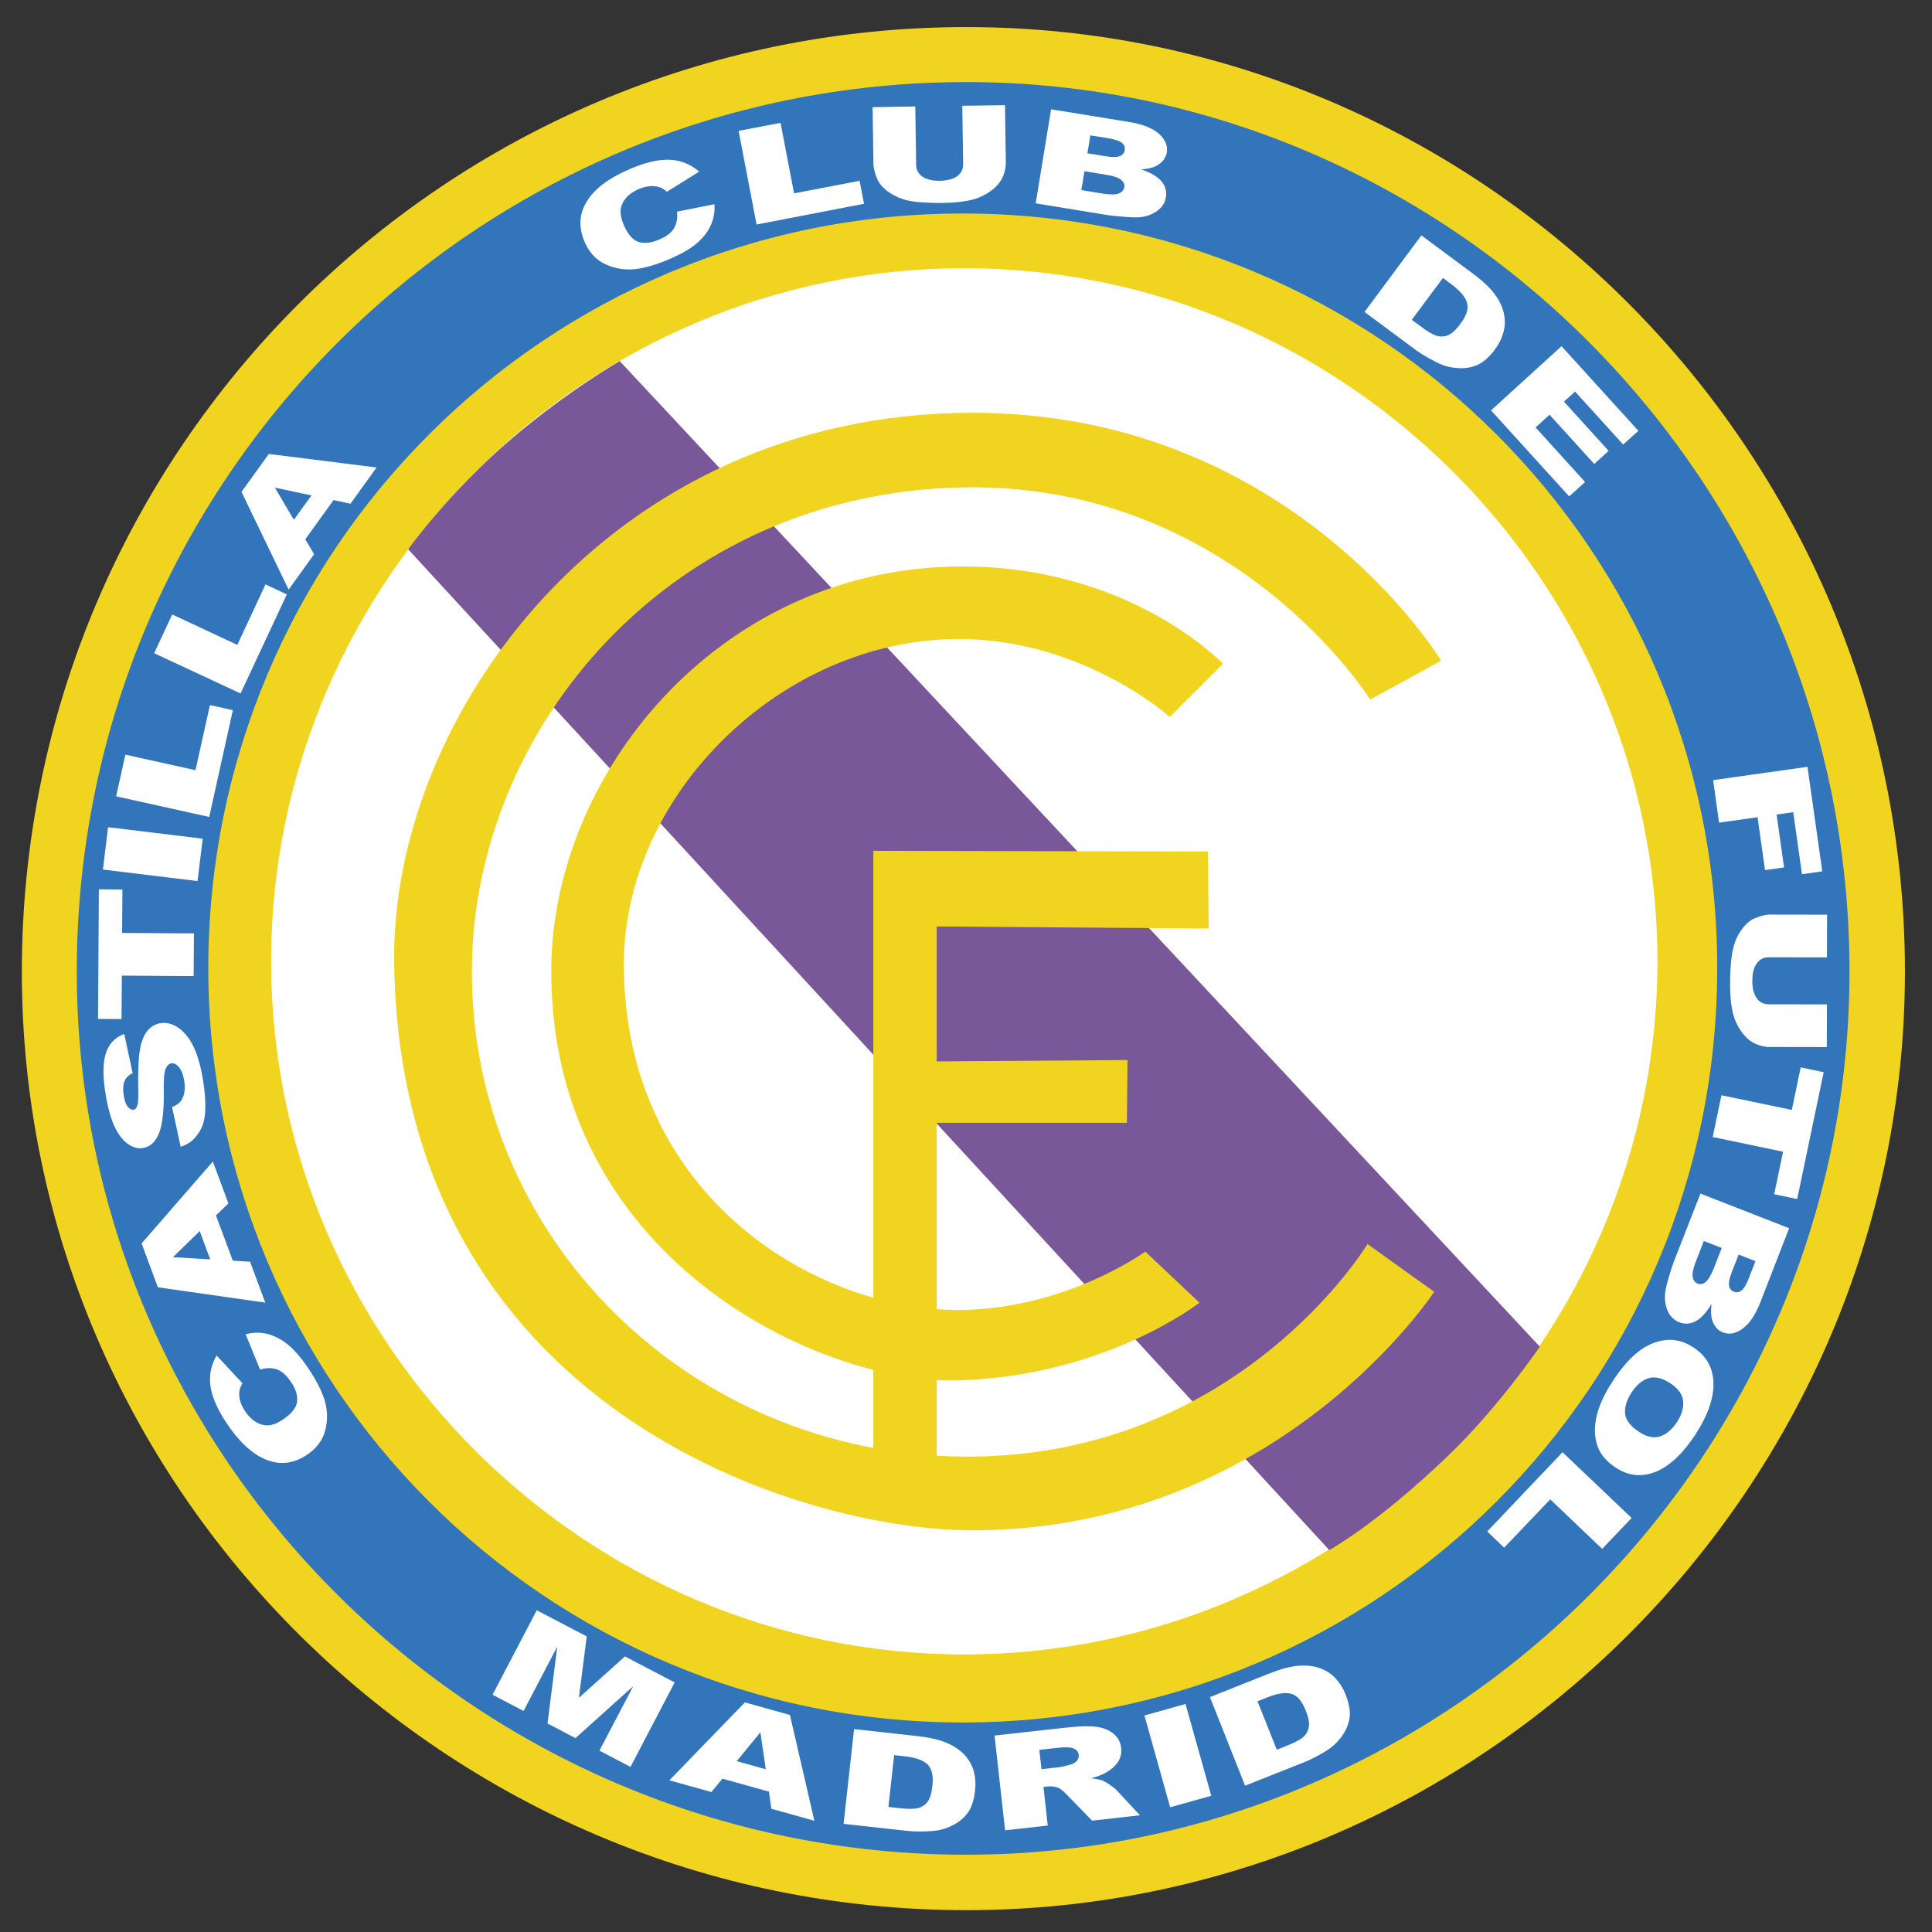 <?xml version="1.0" encoding="UTF-8" standalone="no"?>
<svg xmlns:svg="http://www.w3.org/2000/svg" xmlns="http://www.w3.org/2000/svg" version="1.1" width="685px" height="685px" viewBox="120 120 1370 1370">
	<rect x="120" y="120" width="1370" height="1370" fill="#333333" stroke="none"/>
	<defs id="defs6"/>
	<g id="g10" transform="scale(1,-1) translate(0,-1610)" style="fill-opacity :1; fill-rule :evenodd; stroke :none;">
		<path style="fill:#f0d41f;" d="M 805.33,1470.8 C 1170.7,1470.8 1470.8,1170.7 1470.8,800.98 1470.8,435.61 1170.7,135.48 805.33,135.48 435.61,135.48 135.48,435.61 135.48,800.98 135.48,1170.7 435.61,1470.8 805.33,1470.8 L 805.33,1470.8"/>
		<path style="fill:#3375bb;" d="M 805.14,1431.8 C 1148.8,1431.8 1431.5,1149.1 1431.5,801.14 1431.5,457.52 1148.8,174.8 805.14,174.8 457.18,174.8 174.44,457.52 174.44,801.14 174.44,1149.1 457.18,1431.8 805.14,1431.8 L 805.14,1431.8"/>
		<path style="fill:#f0d41f;" d="M 802.71,1338.6 C 1098.5,1338.6 1337.7,1099.4 1337.7,803.58 1337.7,507.81 1098.5,268.57 802.71,268.57 506.94,268.57 267.71,507.81 267.71,803.58 267.71,1099.4 506.94,1338.6 802.71,1338.6 L 802.71,1338.6"/>
		<path style="fill:#ffffff;" d="M 803.76,1299.8 C 1073.4,1299.8 1295.3,1078 1295.3,808.34 1295.3,538.66 1073.4,316.83 803.76,316.83 534.08,316.83 312.25,538.66 312.25,808.34 312.25,1078 534.08,1299.8 803.76,1299.8 L 803.76,1299.8"/>
		<path style="fill:#79589a;" d="M 559.49,1233.9 C 559.49,1233.9 523.25,1213.4 482.65,1178.8 438.43,1141.1 409.43,1100.5 409.43,1100.5 L 1062.6,390.82 C 1062.6,390.82 1096.8,409.59 1146.7,457.51 1183,492.31 1211.9,535.08 1211.9,535.08 L 559.49,1233.9"/>
		<g style="fill:#f0d41f;">
			<path d="M 1091.6,993.97 1141.9,1021.5 C 1141.9,1021.5 1035.5,1198.1 808.36,1197.3 551.28,1196.5 397.4,981.88 399.52,807.9 403.39,490.86 688.53,403.87 812.26,404.83 1027.8,406.53 1137,573.99 1137,573.99 L 1089.7,607.82 C 1089.7,607.82 997.87,455.26 802.69,457.12 609.27,458.96 453.53,611.68 454.62,803.07 455.59,973.18 594.78,1140.4 802.69,1144.4 995.48,1148 1091.6,993.97 1091.6,993.97"/>
			<path d="M 949.52,981.64 987.21,1019.3 C 987.21,1019.3 919.1,1091.5 794.37,1088.2 627.64,1083.9 511.89,940.32 510.92,803.31 509.47,597.43 701.58,508.26 799.45,511.16 904.54,514.27 970.54,566.25 970.54,566.25 L 932.11,602.5 C 932.11,602.5 879.2,563.75 805.97,561.18 703.03,557.55 562.39,639.47 562.39,806.21 562.39,924.37 669.78,1032 791.47,1036.7 884.27,1040.4 949.52,981.64 949.52,981.64"/>
			<path d="M 977.06,831.58 784.22,833.03 784.22,737.34 919.54,738.31 919.07,693.84 784.22,693.84 784.22,421.27 739.28,421.27 739.28,886.68 976.58,886.2 977.06,831.58"/>
		</g>
		<g style="fill:#ffffff;">
			<path d="M 802.37,1415 832.64,1415.4 833.23,1375.2 C 833.3,1371.2 832.45,1367.4 830.7,1363.8 828.94,1360.3 826.16,1357.1 822.35,1354.4 818.53,1351.7 814.52,1349.8 810.31,1348.6 804.45,1347.1 797.4,1346.2 789.16,1346.1 784.39,1346 779.2,1346.2 773.55,1346.5 767.91,1346.9 763.19,1347.7 759.38,1349.1 755.58,1350.4 752.08,1352.3 748.9,1354.7 745.73,1357.2 743.54,1359.8 742.34,1362.4 740.41,1366.7 739.41,1370.5 739.37,1373.8 L 738.77,1414 769.03,1414.5 769.64,1373.3 C 769.7,1369.6 771.22,1366.7 774.2,1364.7 777.18,1362.7 781.29,1361.7 786.52,1361.8 791.72,1361.9 795.77,1363 798.69,1365 801.61,1367.1 803.04,1370 802.98,1373.8 L 802.37,1415"/>
			<path d="M 865.35,1412.5 921.21,1403.4 C 930.52,1401.8 937.4,1399.1 941.86,1395.1 946.32,1391 948.16,1386.7 947.39,1382 946.74,1378 944.39,1374.9 940.37,1372.6 937.68,1371.1 933.95,1370.2 929.2,1369.9 935.96,1367.6 940.75,1364.8 943.56,1361.5 946.39,1358.1 947.45,1354.3 946.75,1350.1 946.19,1346.6 944.52,1343.7 941.74,1341.4 938.96,1339 935.42,1337.3 931.12,1336.4 928.45,1335.8 924.55,1335.7 919.43,1336.1 912.61,1336.6 908.11,1337 905.91,1337.4 L 854.41,1345.8 865.35,1412.5 z M 886.8,1355.2 902.06,1352.7 C 907.22,1351.9 910.95,1351.9 913.27,1352.8 915.59,1353.7 916.92,1355.2 917.27,1357.3 917.59,1359.3 916.8,1361 914.9,1362.5 913,1364.1 909.44,1365.3 904.2,1366.1 L 889.01,1368.6 886.8,1355.2 z M 891.09,1381.3 904.05,1379.2 C 908.7,1378.4 912.02,1378.5 914.03,1379.3 916.03,1380.1 917.2,1381.5 917.55,1383.6 917.87,1385.6 917.21,1387.3 915.57,1388.7 913.93,1390 910.84,1391.1 906.33,1391.9 L 893.17,1394 891.09,1381.3"/>
			<path d="M 643.76,1397.2 673.49,1402.9 683.08,1352.9 729.53,1361.8 732.67,1345.5 656.49,1330.8 643.76,1397.2"/>
			<path d="M 600.1,1339.9 626.62,1345.2 C 627,1339.8 626.11,1334.8 623.94,1330.1 621.78,1325.4 618.43,1321.2 613.91,1317.3 609.38,1313.5 603.09,1309.9 595.03,1306.4 585.26,1302.2 576.85,1299.8 569.82,1299.1 562.79,1298.4 555.96,1299.6 549.35,1302.6 542.75,1305.6 537.79,1310.9 534.5,1318.6 530.11,1328.9 530.69,1338.5 536.25,1347.4 541.81,1356.3 551.82,1363.8 566.31,1370 577.64,1374.9 587.23,1377.1 595.07,1376.7 602.91,1376.3 609.81,1373.5 615.76,1368.3 L 592.9,1354 C 591.22,1355.5 589.72,1356.5 588.39,1357 586.2,1357.8 583.81,1358.2 581.21,1358 578.61,1357.8 575.92,1357.2 573.13,1356 566.81,1353.3 562.72,1349.5 560.86,1344.5 559.43,1340.8 559.9,1336.2 562.28,1330.6 565.23,1323.7 568.77,1319.7 572.89,1318.4 577.01,1317.2 581.82,1317.7 587.31,1320.1 592.63,1322.3 596.22,1325.1 598.05,1328.3 599.88,1331.6 600.57,1335.4 600.1,1339.9"/>
			<path d="M 1127.9,1323.1 1164,1296.3 C 1171.1,1291.1 1176.4,1286.1 1179.8,1281.6 1183.2,1277 1185.4,1272.4 1186.4,1267.8 1187.4,1263.1 1187.3,1258.7 1186.1,1254.5 1185,1250.2 1183,1246.2 1180.3,1242.5 1176,1236.7 1171.7,1232.9 1167.4,1231.1 1163.1,1229.3 1158.5,1228.6 1153.5,1229 1148.5,1229.3 1143.7,1230.6 1139.3,1232.8 1133.3,1235.7 1128.1,1238.8 1123.7,1242 L 1087.6,1268.8 1127.9,1323.1 z M 1143.2,1292.9 1121.1,1263.2 1127.1,1258.8 C 1132.1,1255 1136,1252.7 1138.7,1251.9 1141.5,1251.1 1144.1,1251.2 1146.8,1252.3 1149.4,1253.3 1152.4,1256 1155.6,1260.4 1159.9,1266.1 1161.5,1271.1 1160.3,1275.2 1159.2,1279.3 1155.5,1283.7 1149.2,1288.4 L 1143.2,1292.9"/>
			<path d="M 1227.3,1244.5 1281.8,1184.5 1271,1174.8 1236.9,1212.3 1229,1205.2 1260.7,1170.3 1250.5,1161 1218.8,1195.9 1208.9,1186.9 1244,1148.2 1232.7,1138 1177.3,1199 1227.3,1244.5"/>
			<path d="M 1401.7,946.24 1412.2,872.12 1397.8,870.09 1391.6,914.06 1379.8,912.39 1385.1,874.89 1371.6,872.99 1366.3,910.49 1339,906.65 1334.8,936.8 1401.7,946.24"/>
			<path d="M 1415.5,777.76 1415.4,747.5 1375.1,747.57 C 1371.2,747.58 1367.4,748.49 1363.9,750.31 1360.3,752.11 1357.2,754.95 1354.6,758.8 1351.9,762.66 1350.1,766.71 1349,770.94 1347.5,776.82 1346.8,783.89 1346.8,792.13 1346.8,796.89 1347,802.09 1347.5,807.73 1348,813.36 1348.9,818.07 1350.3,821.86 1351.6,825.64 1353.6,829.1 1356.1,832.23 1358.6,835.37 1361.2,837.52 1363.9,838.66 1368.2,840.53 1372,841.46 1375.3,841.45 L 1415.6,841.38 1415.5,811.11 1374.3,811.19 C 1370.6,811.19 1367.8,809.73 1365.7,806.78 1363.6,803.83 1362.6,799.74 1362.6,794.5 1362.5,789.32 1363.6,785.24 1365.6,782.29 1367.6,779.33 1370.5,777.85 1374.3,777.84 L 1415.5,777.76"/>
			<path d="M 1413.2,729.69 1394.4,639.74 1378.1,643.16 1384.4,673.31 1334.5,683.73 1340.7,713.36 1390.6,702.94 1396.9,733.1 1413.2,729.69"/>
			<path d="M 1388.7,619.05 1368.2,566.32 C 1364.7,557.54 1360.6,551.38 1355.7,547.85 1350.9,544.32 1346.2,543.43 1341.8,545.16 1338,546.62 1335.5,549.56 1334.1,553.97 1333.2,556.91 1333.1,560.74 1333.7,565.47 1330.1,559.34 1326.3,555.23 1322.5,553.17 1318.7,551.11 1314.7,550.85 1310.7,552.4 1307.5,553.67 1305,555.92 1303.2,559.12 1301.5,562.34 1300.6,566.14 1300.6,570.55 1300.6,573.28 1301.3,577.11 1302.7,582.04 1304.6,588.61 1306,592.93 1306.8,595 L 1325.8,643.62 1388.7,619.05 z M 1328.2,609.99 1322.6,595.58 C 1320.7,590.71 1319.9,587.06 1320.3,584.6 1320.7,582.14 1321.9,580.53 1323.9,579.75 1325.8,579.03 1327.6,579.44 1329.5,580.98 1331.4,582.51 1333.3,585.76 1335.3,590.7 L 1340.9,605.05 1328.2,609.99 z M 1352.9,600.37 1348.1,588.14 C 1346.4,583.74 1345.7,580.49 1346.1,578.36 1346.5,576.23 1347.6,574.79 1349.6,574.01 1351.5,573.29 1353.2,573.59 1354.9,574.9 1356.6,576.22 1358.3,579.01 1360,583.28 L 1364.8,595.7 1352.9,600.37"/>
			<path d="M 1320.7,534.61 C 1330,528.61 1334.7,520.21 1335,509.39 1335.3,498.57 1331.1,486.5 1322.5,473.16 1313.6,459.49 1304.2,450.59 1294.4,446.48 1284.5,442.37 1275,443.26 1265.9,449.18 1259.3,453.47 1254.9,458.61 1252.8,464.59 1250.7,470.57 1250.4,477.38 1252,485.02 1253.6,492.66 1257.4,501.03 1263.3,510.15 1269.3,519.41 1275.3,526.42 1281.3,531.17 1287.3,535.93 1293.7,538.76 1300.5,539.68 1307.4,540.59 1314.1,538.9 1320.7,534.61 z M 1304.2,509.27 C 1298.4,512.98 1293.3,514.11 1288.8,512.64 1284.3,511.19 1280.4,507.81 1276.9,502.5 1273.4,497.04 1271.9,492.03 1272.4,487.45 1272.9,482.87 1276.3,478.53 1282.6,474.41 1288,470.95 1292.9,469.98 1297.4,471.5 1301.8,473.03 1305.8,476.46 1309.3,481.81 1312.6,486.93 1314,491.84 1313.5,496.57 1313.1,501.29 1309.9,505.52 1304.2,509.27"/>
			<path d="M 1277,413.59 1256.1,391.67 1219.3,426.79 1186.6,392.54 1174.6,404.03 1228,460.21 1277,413.59"/>
			<path d="M 304.41,518.82 294.18,543.85 C 299.42,545.25 304.53,545.33 309.52,544.1 314.52,542.86 319.32,540.38 323.96,536.67 328.59,532.96 333.36,527.48 338.27,520.22 344.24,511.42 348.23,503.63 350.25,496.86 352.27,490.09 352.43,483.17 350.73,476.11 349.03,469.04 344.72,463.16 337.8,458.47 328.56,452.2 319.04,450.95 309.25,454.72 299.45,458.48 290.14,466.88 281.3,479.92 274.38,490.12 270.37,499.11 269.27,506.88 268.16,514.64 269.6,521.96 273.58,528.8 L 291.97,509.08 C 290.77,507.13 290.07,505.46 289.84,504.07 289.45,501.77 289.59,499.35 290.24,496.83 290.9,494.31 292.08,491.79 293.78,489.28 297.64,483.6 302.17,480.31 307.37,479.42 311.26,478.72 315.71,480.06 320.71,483.46 326.92,487.66 330.25,491.91 330.69,496.19 331.15,500.48 329.7,505.1 326.35,510.03 323.1,514.84 319.71,517.82 316.18,519.01 312.65,520.19 308.72,520.13 304.41,518.82"/>
			<path d="M 273.14,628.15 285.08,596.02 297.34,595.29 308.11,566.29 231.96,577.16 220.4,608.26 270.93,666.35 281.97,636.66 273.14,628.15 z M 261.62,617.01 242.65,598.52 269.07,596.96 261.62,617.01"/>
			<path d="M 248.1,676.81 242.02,705 C 245.14,706.17 247.37,707.83 248.73,710 250.94,713.54 251.55,718.16 250.58,723.85 249.86,728.11 248.61,731.28 246.84,733.34 245.07,735.4 243.28,736.29 241.45,735.97 239.73,735.68 238.37,734.32 237.38,731.87 236.4,729.44 235.98,724.12 236.12,715.92 236.32,702.49 235.21,692.7 232.81,686.56 230.41,680.36 226.61,676.82 221.41,675.94 217.99,675.35 214.52,676.25 210.99,678.61 207.46,680.96 204.33,684.87 201.61,690.35 198.89,695.82 196.67,703.58 194.96,713.63 192.86,725.96 192.85,735.63 194.93,742.65 197,749.66 201.4,754.37 208.12,756.78 L 214.06,728.93 C 211.12,727.65 209.17,725.7 208.19,723.06 207.21,720.43 207.08,716.98 207.8,712.75 208.4,709.27 209.34,706.73 210.66,705.14 211.98,703.55 213.36,702.88 214.82,703.13 215.88,703.31 216.71,704.21 217.31,705.84 217.94,707.41 218.19,710.9 218.05,716.3 217.77,729.67 218.14,739.35 219.16,745.33 220.18,751.31 221.94,755.83 224.44,758.9 226.94,761.96 230,763.81 233.64,764.43 237.91,765.15 242.14,764.11 246.32,761.3 250.51,758.49 254.06,754.18 256.96,748.35 259.86,742.52 262.12,734.93 263.71,725.59 266.5,709.18 266.25,697.44 262.95,690.38 259.65,683.31 254.7,678.79 248.1,676.81"/>
			<path d="M 189.52,767.48 190.12,859.37 206.8,859.25 206.59,828.44 257.52,828.11 257.32,797.84 206.4,798.18 206.19,767.37 189.52,767.48"/>
			<path d="M 192.98,873.39 196.63,903.43 263.74,895.27 260.08,865.22 192.98,873.39"/>
			<path d="M 202.36,925.32 208.9,954.87 258.62,943.85 268.86,990.03 285.13,986.43 268.36,910.69 202.36,925.32"/>
			<path d="M 229.32,1026.8 242.12,1054.3 288.27,1032.7 308.27,1075.6 323.39,1068.5 290.59,998.26 229.32,1026.8"/>
			<path d="M 356.54,1135.4 336.51,1107.6 342.74,1097 324.67,1071.9 291.24,1141.2 310.63,1168.1 387.03,1158.5 368.52,1132.8 356.54,1135.4 z M 340.87,1138.7 314.95,1144.2 328.37,1121.4 340.87,1138.7"/>
			<path d="M 500.62,348.15 536.05,329.61 530.51,286.08 563.16,315.41 598.41,296.97 567.07,237.07 545.07,248.59 568.98,294.25 528.06,257.49 508.23,267.86 515.18,322.41 491.28,276.74 469.28,288.25 500.62,348.15"/>
			<path d="M 665.27,219.53 632.25,228.73 624.46,219.24 594.67,227.56 648.19,282.81 680.15,273.89 697.49,198.87 666.98,207.38 665.27,219.53 z M 663.02,235.4 659.2,261.61 642.42,241.14 663.02,235.4"/>
			<path d="M 725.64,263.88 770.31,258.93 C 779.12,257.96 786.13,256.35 791.37,254.1 796.61,251.84 800.82,248.98 804.02,245.5 807.22,242.02 809.39,238.15 810.53,233.88 811.67,229.61 811.98,225.18 811.48,220.6 810.68,213.42 808.88,207.98 806.07,204.29 803.27,200.6 799.62,197.64 795.12,195.43 790.62,193.22 785.91,191.95 780.99,191.59 774.26,191.1 768.22,191.15 762.87,191.75 L 718.2,196.7 725.64,263.88 z M 754.05,245.42 749.98,208.68 757.33,207.86 C 763.59,207.16 768.1,207.15 770.85,207.82 773.6,208.5 775.87,209.94 777.63,212.18 779.4,214.41 780.58,218.23 781.18,223.61 781.96,230.73 780.83,235.79 777.77,238.8 774.7,241.8 769.29,243.73 761.53,244.59 L 754.05,245.42"/>
			<path d="M 832.72,192.11 825.24,259.3 875.3,264.87 C 884.59,265.9 891.74,266.14 896.77,265.59 901.8,265.04 905.97,263.44 909.32,260.81 912.66,258.17 914.56,254.72 915.03,250.45 915.44,246.73 914.65,243.4 912.66,240.44 910.66,237.49 907.74,234.96 903.91,232.83 901.47,231.48 898.05,230.2 893.67,229.01 897.34,228.58 900.04,228.05 901.77,227.4 902.94,226.98 904.66,225.97 906.97,224.41 909.27,222.83 910.82,221.6 911.64,220.71 L 928.36,202.76 894.4,198.97 876.06,217.81 C 873.74,220.24 871.74,221.78 870.07,222.4 867.8,223.2 865.3,223.46 862.57,223.15 L 859.93,222.86 862.98,195.48 832.72,192.11 z M 858.52,235.47 871.11,236.87 C 872.47,237.02 875.07,237.62 878.91,238.66 880.85,239.16 882.39,240.04 883.52,241.31 884.63,242.58 885.11,243.96 884.95,245.43 884.72,247.6 883.54,249.16 881.44,250.1 879.33,251.05 875.55,251.22 870.12,250.62 L 857,249.15 858.52,235.47"/>
			<path d="M 931.53,273.54 960.68,281.7 978.91,216.6 949.77,208.44 931.53,273.54"/>
			<path d="M 977.98,286.58 1019.7,303.17 C 1028,306.44 1034.9,308.31 1040.6,308.78 1046.3,309.25 1051.4,308.7 1055.8,307.12 1060.3,305.56 1064,303.16 1067,299.92 1070,296.68 1072.4,292.92 1074.1,288.64 1076.7,281.93 1077.7,276.28 1077,271.69 1076.2,267.12 1074.4,262.8 1071.5,258.73 1068.5,254.68 1065,251.33 1060.8,248.71 1055.1,245.12 1049.7,242.33 1044.7,240.35 L 1002.9,223.75 977.98,286.58 z M 1011.7,283.61 1025.4,249.24 1032.2,251.98 C 1038.1,254.3 1042.1,256.4 1044.2,258.29 1046.3,260.17 1047.6,262.52 1048.1,265.32 1048.7,268.12 1047.9,272.04 1045.9,277.08 1043.3,283.73 1039.9,287.67 1035.8,288.89 1031.7,290.1 1026,289.27 1018.7,286.38 L 1011.7,283.61"/>
		</g>
	</g>
</svg>